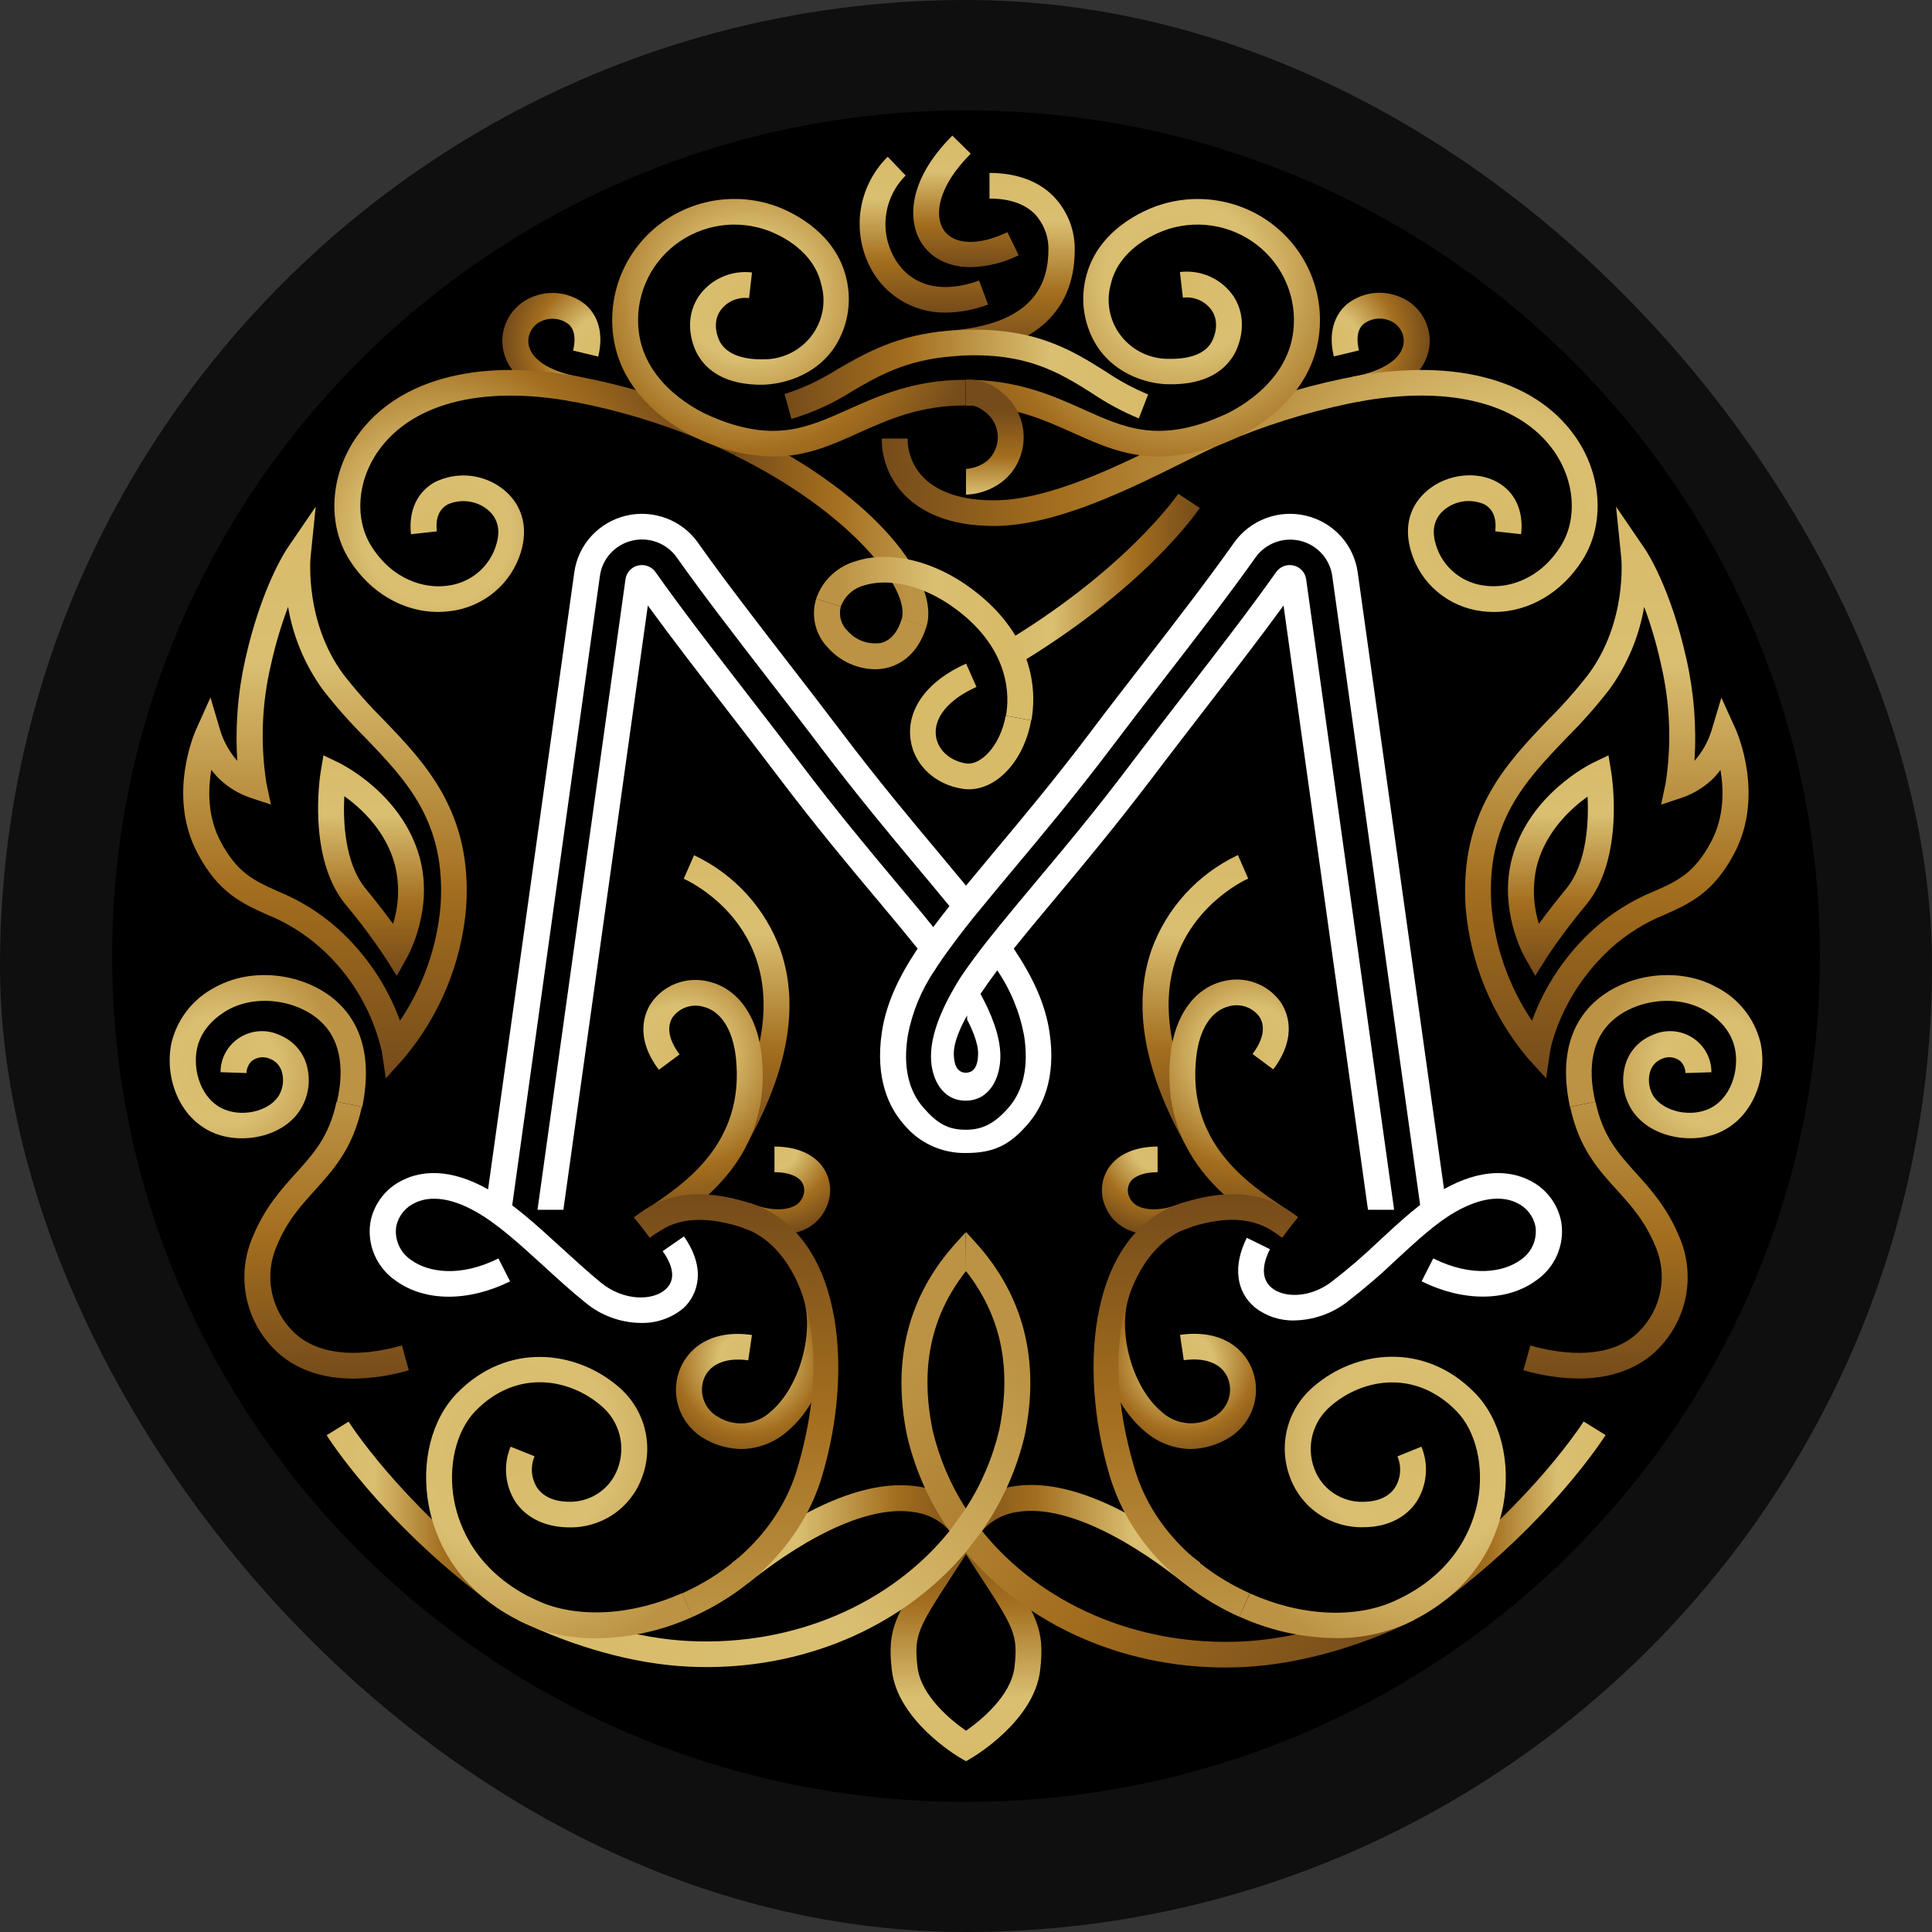 <svg xmlns="http://www.w3.org/2000/svg" width="104" height="104" viewBox="0 0 104 104" fill="none">
    <rect x="0" y="0" width="104" height="104" fill="#333333" stroke="none"/>
    <rect width="104" height="104" rx="52" fill="#0F0F0F"/>
    <path d="M52 96.996C77.386 96.996 97.965 76.613 97.965 51.469C97.965 26.326 77.386 5.943 52 5.943C26.615 5.943 6.036 26.326 6.036 51.469C6.036 76.613 26.615 96.996 52 96.996Z" fill="black"/>
    <path d="M54.424 35.982L53.711 34.796C60.6 30.734 63.397 26.623 63.424 26.581L64.586 27.343C64.466 27.522 61.583 31.761 54.424 35.982Z" fill="url(#paint0_linear_1479_45904)"/>
    <path d="M47.089 36.026C46.619 36.017 46.157 35.912 45.729 35.719C45.302 35.526 44.919 35.248 44.604 34.903C44.258 34.559 44.013 34.128 43.895 33.657C43.777 33.185 43.791 32.691 43.935 32.227L45.261 32.652C45.198 32.884 45.199 33.129 45.264 33.361C45.329 33.594 45.456 33.804 45.632 33.971C45.849 34.216 46.126 34.403 46.435 34.516C46.745 34.628 47.078 34.661 47.404 34.614C48.067 34.462 48.387 33.827 48.537 33.319L49.875 33.714C49.382 35.35 48.309 35.822 47.716 35.957C47.51 36.004 47.3 36.027 47.089 36.026Z" fill="#BC9344"/>
    <path d="M49.875 33.728L48.538 33.333C49.022 31.727 45.83 27.594 39.531 24.504L40.147 23.268C47.172 26.698 50.607 31.275 49.875 33.728Z" fill="url(#paint1_linear_1479_45904)"/>
    <path d="M55.521 38.777L54.151 38.529C54.332 37.544 54.429 35.011 51.474 32.801C49.498 31.325 47.629 31.165 46.535 31.507C46.244 31.581 45.977 31.724 45.755 31.923C45.533 32.123 45.364 32.373 45.261 32.652L43.935 32.227C44.103 31.737 44.389 31.295 44.77 30.94C45.15 30.586 45.612 30.329 46.117 30.193C47.933 29.622 50.295 30.193 52.312 31.7C55.9 34.373 55.747 37.538 55.521 38.777Z" fill="url(#paint2_linear_1479_45904)"/>
    <path d="M52 94.808L51.644 94.598C51.507 94.518 48.32 92.612 48.008 89.908C47.746 87.662 48.2 86.963 50.111 84.022C50.476 83.47 50.9 82.805 51.39 82.036L52 82.414L52.61 82.036C53.1 82.805 53.524 83.459 53.889 84.022C55.8 86.963 56.254 87.662 55.992 89.908C55.68 92.606 52.49 94.513 52.357 94.598L52 94.808ZM52 83.669L51.281 84.773C49.426 87.629 49.187 87.996 49.39 89.739C49.574 91.312 51.251 92.645 52 93.166C52.747 92.645 54.426 91.312 54.61 89.739C54.814 87.984 54.574 87.618 52.719 84.773L52 83.669Z" fill="url(#paint3_linear_1479_45904)"/>
    <path d="M40.261 85.22L39.392 84.144C43.334 81.02 46.807 79.594 49.446 80.024C50.083 80.117 50.693 80.344 51.233 80.691C51.773 81.039 52.232 81.497 52.577 82.036L51.404 82.781C51.164 82.407 50.844 82.09 50.466 81.851C50.089 81.613 49.664 81.459 49.22 81.401C47.014 81.029 43.835 82.389 40.261 85.22Z" fill="url(#paint4_linear_1479_45904)"/>
    <path d="M63.739 85.22C60.165 82.389 56.984 81.028 54.78 81.387C54.337 81.445 53.911 81.599 53.534 81.837C53.157 82.076 52.837 82.393 52.596 82.767L51.423 82.022C51.769 81.483 52.227 81.025 52.767 80.677C53.308 80.33 53.917 80.103 54.555 80.01C57.196 79.583 60.666 81.006 64.608 84.13L63.739 85.22Z" fill="url(#paint5_linear_1479_45904)"/>
    <path d="M52 68.422C50.103 70.831 49.515 73.642 50.203 76.989C50.555 78.487 51.161 79.915 51.997 81.211L52.861 82.411C55.978 86.293 61.173 88.636 66.89 88.36C69.567 88.23 72.634 87.383 75.525 85.973L76.138 87.212C73.074 88.702 69.815 89.599 66.945 89.737C66.608 89.753 66.274 89.761 65.94 89.761C60.301 89.761 55.204 87.388 51.983 83.553L51.12 82.425C50.037 80.873 49.26 79.133 48.83 77.295C47.994 73.242 48.886 69.752 51.468 66.901L51.986 66.33L52 68.422Z" fill="url(#paint6_linear_1479_45904)"/>
    <path d="M52 66.317L52.518 66.888C55.101 69.738 55.992 73.234 55.162 77.265C54.728 79.108 53.948 80.854 52.861 82.411L51.997 83.54C48.774 87.377 43.682 89.739 38.044 89.739C37.713 89.739 37.379 89.731 37.041 89.715C34.174 89.577 30.912 88.68 27.848 87.19L28.464 85.951C31.352 87.361 34.419 88.208 37.099 88.338C42.81 88.614 48.005 86.288 51.123 82.403L51.986 81.202C52.828 79.901 53.438 78.467 53.791 76.962C54.474 73.631 53.886 70.822 51.989 68.408L52 66.317Z" fill="url(#paint7_linear_1479_45904)"/>
    <path d="M40.161 61.665L38.946 60.991C40.999 57.358 41.593 54.198 40.704 51.61C39.659 48.553 36.846 47.317 36.804 47.306L37.361 46.037C39.534 47.063 41.207 48.901 42.013 51.147C43.047 54.124 42.423 57.664 40.161 61.665Z" fill="url(#paint8_linear_1479_45904)"/>
    <path d="M26.113 86.067C20.457 81.776 17.697 77.442 17.583 77.26L18.764 76.528C18.792 76.573 21.516 80.844 26.959 84.971L26.113 86.067Z" fill="url(#paint9_linear_1479_45904)"/>
    <path d="M34.971 66.626L34.152 65.522C34.361 65.37 34.606 65.207 34.879 65.028C36.829 63.731 40.105 61.562 39.615 56.946C39.45 55.42 38.804 54.413 37.838 54.187C37.544 54.108 37.232 54.117 36.944 54.216C36.656 54.314 36.404 54.497 36.222 54.739C35.868 55.266 35.996 55.983 36.581 56.759L35.467 57.587C34.119 55.801 34.731 54.471 35.06 53.98C35.398 53.498 35.877 53.13 36.432 52.927C36.988 52.723 37.593 52.694 38.166 52.843C39.715 53.216 40.774 54.698 40.999 56.803C41.587 62.247 37.732 64.805 35.659 66.184C35.397 66.333 35.166 66.485 34.971 66.626Z" fill="url(#paint10_radial_1479_45904)"/>
    <path d="M41.883 66.477C41.177 66.466 40.48 66.315 39.835 66.032L40.392 64.763C41.228 65.122 42.083 65.196 42.651 64.967C42.775 64.922 42.889 64.853 42.985 64.762C43.081 64.672 43.157 64.564 43.209 64.443C43.27 64.316 43.299 64.175 43.291 64.034C43.284 63.892 43.241 63.755 43.167 63.635C42.938 63.295 42.398 63.099 41.69 63.099V61.72C42.888 61.72 43.824 62.128 44.325 62.867C44.528 63.176 44.65 63.529 44.68 63.896C44.709 64.263 44.646 64.631 44.495 64.967C44.374 65.258 44.194 65.521 43.966 65.74C43.739 65.96 43.469 66.132 43.172 66.245C42.761 66.403 42.323 66.482 41.883 66.477Z" fill="url(#paint11_radial_1479_45904)"/>
    <path d="M21.636 72.428C19.07 73.146 16.998 72.883 15.786 71.686C15.188 71.095 14.784 70.34 14.625 69.519C14.466 68.698 14.56 67.849 14.894 67.081C15.451 65.715 16.198 64.907 16.973 64.046C17.97 62.942 19 61.805 19.48 59.579L18.117 59.303C17.719 61.171 16.895 62.081 15.942 63.138C15.162 64.002 14.27 64.978 13.613 66.559C13.168 67.578 13.043 68.706 13.256 69.796C13.468 70.885 14.007 71.887 14.803 72.668C15.463 73.325 16.766 74.213 19.015 74.213C20.028 74.2 21.035 74.049 22.006 73.764L21.636 72.428Z" fill="url(#paint12_linear_1479_45904)"/>
    <path d="M18.644 54.458C17.078 52.499 13.85 51.892 11.596 53.136C11.016 53.433 10.507 53.849 10.101 54.356C9.696 54.864 9.404 55.45 9.245 56.077C8.827 57.879 9.579 60.216 11.563 61.011C13.123 61.634 15.463 61.168 16.298 59.499C16.481 59.138 16.589 58.744 16.615 58.341C16.642 57.938 16.586 57.535 16.452 57.153C16.335 56.836 16.153 56.546 15.918 56.301C15.682 56.056 15.399 55.863 15.084 55.732C14.744 55.567 14.367 55.49 13.989 55.509C13.61 55.528 13.243 55.642 12.921 55.84C12.6 56.039 12.335 56.315 12.151 56.644C11.967 56.972 11.871 57.341 11.872 57.716L13.265 57.763C13.274 57.522 13.373 57.293 13.543 57.12C13.683 57.009 13.851 56.939 14.029 56.918C14.207 56.897 14.387 56.926 14.549 57.002C14.689 57.058 14.815 57.144 14.919 57.252C15.023 57.361 15.103 57.489 15.153 57.631C15.29 58.044 15.257 58.494 15.062 58.883C14.624 59.752 13.187 60.164 12.1 59.73C10.825 59.22 10.337 57.598 10.618 56.386C10.877 55.283 11.777 54.634 12.29 54.35C13.961 53.434 16.421 53.889 17.583 55.327C18.697 56.723 18.282 58.668 18.14 59.306L19.502 59.581C19.934 57.457 19.652 55.721 18.644 54.458Z" fill="url(#paint13_radial_1479_45904)"/>
    <path d="M90.39 66.562C89.727 64.981 88.841 64.004 88.061 63.141C87.108 62.084 86.284 61.173 85.885 59.305L84.523 59.581C84.997 61.808 86.028 62.947 87.03 64.049C87.805 64.907 88.537 65.704 89.109 67.084C89.443 67.851 89.537 68.701 89.378 69.522C89.219 70.343 88.814 71.098 88.217 71.689C87.019 72.886 84.947 73.148 82.381 72.431L82.002 73.758C82.974 74.043 83.981 74.195 84.994 74.208C87.239 74.208 88.546 73.319 89.206 72.663C89.999 71.881 90.536 70.881 90.747 69.793C90.958 68.705 90.834 67.579 90.39 66.562Z" fill="url(#paint14_linear_1479_45904)"/>
    <path d="M94.755 56.077C94.595 55.449 94.301 54.862 93.894 54.355C93.487 53.848 92.975 53.432 92.393 53.136C90.139 51.892 86.911 52.499 85.345 54.458C84.337 55.721 84.055 57.446 84.51 59.581L85.872 59.306C85.735 58.668 85.314 56.723 86.429 55.327C87.576 53.889 90.05 53.434 91.708 54.353C92.22 54.629 93.12 55.274 93.379 56.386C93.658 57.598 93.173 59.22 91.897 59.73C90.814 60.164 89.373 59.752 88.936 58.883C88.74 58.494 88.707 58.044 88.844 57.631C88.894 57.489 88.974 57.361 89.078 57.252C89.183 57.144 89.309 57.058 89.448 57.002C89.611 56.926 89.791 56.897 89.969 56.918C90.147 56.939 90.315 57.009 90.454 57.12C90.625 57.292 90.724 57.522 90.733 57.763L92.126 57.719C92.127 57.343 92.031 56.974 91.847 56.645C91.664 56.317 91.399 56.04 91.077 55.841C90.756 55.642 90.388 55.528 90.01 55.509C89.631 55.49 89.254 55.567 88.914 55.732C88.599 55.863 88.316 56.056 88.08 56.3C87.845 56.544 87.663 56.834 87.546 57.151C87.411 57.532 87.356 57.937 87.382 58.34C87.408 58.743 87.516 59.137 87.699 59.499C88.535 61.154 90.864 61.634 92.435 61.011C94.421 60.216 95.179 57.868 94.755 56.077Z" fill="url(#paint15_radial_1479_45904)"/>
    <path d="M30.926 21.637C30.057 21.48 27.202 20.79 27.046 18.508C27.011 17.94 27.169 17.376 27.494 16.907C27.82 16.437 28.294 16.089 28.842 15.917C29.302 15.761 29.795 15.727 30.271 15.818C30.748 15.909 31.193 16.122 31.561 16.436C31.962 16.803 32.578 17.65 32.202 19.195L30.848 18.87C30.96 18.423 31.007 17.816 30.614 17.457C30.428 17.311 30.207 17.214 29.973 17.176C29.739 17.137 29.498 17.158 29.274 17.236C29.023 17.316 28.805 17.475 28.654 17.689C28.503 17.904 28.427 18.161 28.439 18.423C28.497 19.292 29.522 19.99 31.18 20.288L30.926 21.637Z" fill="url(#paint16_radial_1479_45904)"/>
    <path d="M73.074 21.637L72.823 20.279C74.481 19.982 75.506 19.283 75.564 18.414C75.576 18.153 75.5 17.895 75.349 17.681C75.198 17.467 74.98 17.308 74.729 17.228C74.505 17.15 74.264 17.129 74.03 17.167C73.796 17.206 73.575 17.303 73.389 17.449C72.996 17.807 73.043 18.414 73.155 18.861L71.801 19.187C71.425 17.65 72.041 16.803 72.442 16.428C72.81 16.114 73.255 15.901 73.731 15.81C74.208 15.719 74.701 15.753 75.161 15.909C75.709 16.081 76.183 16.429 76.509 16.898C76.834 17.368 76.992 17.931 76.957 18.5C76.793 20.79 73.943 21.48 73.074 21.637Z" fill="url(#paint17_radial_1479_45904)"/>
    <path d="M31.689 20.379C26.001 19.187 21.455 20.318 19.218 23.48C17.764 25.536 17.596 28.204 18.8 30.124C19.914 31.901 21.706 32.942 23.578 32.942C23.799 32.941 24.021 32.926 24.241 32.897C25.119 32.79 25.946 32.431 26.622 31.864C27.297 31.298 27.791 30.548 28.043 29.708C28.447 28.378 28.104 27.156 27.107 26.353C26.597 25.945 25.98 25.689 25.329 25.616C24.677 25.543 24.019 25.656 23.43 25.942C22.458 26.468 21.981 27.495 22.123 28.759L23.516 28.604C23.435 27.895 23.636 27.407 24.107 27.15C24.453 26.998 24.835 26.944 25.211 26.993C25.587 27.041 25.942 27.191 26.238 27.426C26.622 27.738 27.021 28.314 26.717 29.311C26.546 29.9 26.203 30.425 25.73 30.821C25.258 31.216 24.677 31.463 24.062 31.532C22.842 31.694 21.132 31.217 19.989 29.399C19.076 27.942 19.226 25.884 20.363 24.275C22.265 21.587 26.291 20.66 31.408 21.731C34.223 22.312 36.954 23.239 39.537 24.49L40.153 23.254C37.464 21.95 34.621 20.984 31.689 20.379Z" fill="url(#paint18_radial_1479_45904)"/>
    <path d="M50.886 16.828C50.118 16.835 49.362 16.647 48.689 16.281C48.017 15.915 47.45 15.384 47.044 14.739C46.434 13.759 46.175 12.604 46.309 11.461C46.444 10.317 46.964 9.252 47.785 8.437L48.752 9.447C48.158 10.04 47.783 10.814 47.688 11.644C47.593 12.475 47.783 13.312 48.228 14.022C49.114 15.424 50.735 15.818 52.705 15.103L53.187 16.398C52.452 16.675 51.673 16.821 50.886 16.828Z" fill="url(#paint19_linear_1479_45904)"/>
    <path d="M52.245 14.38C51.162 14.38 50.251 13.98 49.688 13.202C48.852 12.041 48.763 9.8 51.265 7.3L52.254 8.272C50.485 10.04 50.259 11.618 50.822 12.41C51.385 13.202 52.719 13.222 54.229 12.499L54.836 13.74C54.032 14.143 53.146 14.361 52.245 14.38Z" fill="url(#paint20_linear_1479_45904)"/>
    <path d="M39.91 78.002C39.239 77.992 38.581 77.817 37.996 77.491C37.36 77.152 36.866 76.601 36.601 75.935C36.335 75.27 36.315 74.533 36.545 73.855C36.941 72.674 38.183 71.531 40.478 71.863L40.278 73.226C39.049 73.052 38.15 73.446 37.868 74.288C37.748 74.659 37.76 75.06 37.905 75.423C38.049 75.785 38.316 76.087 38.659 76.277C39.094 76.544 39.605 76.661 40.113 76.611C40.622 76.561 41.1 76.347 41.473 76.001C43.047 74.688 43.877 71.703 43.211 69.738L44.462 69.401C45.312 71.918 44.395 75.37 42.37 77.058C41.69 77.654 40.818 77.989 39.91 78.002Z" fill="url(#paint21_radial_1479_45904)"/>
    <path d="M42.615 22.542L42.233 21.215C43.221 20.896 44.162 20.453 45.036 19.896C46.543 19.021 48.256 18.028 51.095 17.802C54.649 17.526 56.388 16.127 56.435 13.553C56.455 13.182 56.401 12.811 56.275 12.462C56.149 12.112 55.955 11.791 55.702 11.516C55.145 10.965 54.334 10.689 53.265 10.689V9.309C54.702 9.309 55.886 9.74 56.694 10.551C57.085 10.952 57.389 11.428 57.588 11.95C57.787 12.472 57.876 13.029 57.85 13.586C57.817 15.903 56.638 18.754 51.228 19.19C48.707 19.391 47.209 20.26 45.76 21.099C44.78 21.714 43.723 22.199 42.615 22.542Z" fill="url(#paint22_linear_1479_45904)"/>
    <path d="M84.782 23.48C82.554 20.318 77.999 19.187 72.311 20.379C69.882 20.883 67.512 21.633 65.238 22.617L65.795 23.88C67.983 22.937 70.262 22.216 72.598 21.728C77.715 20.658 81.74 21.585 83.643 24.272C84.78 25.881 84.93 27.939 84.016 29.396C82.874 31.214 81.164 31.689 79.944 31.529C79.329 31.461 78.748 31.213 78.275 30.818C77.803 30.422 77.459 29.897 77.289 29.308C76.985 28.312 77.383 27.735 77.768 27.423C78.063 27.188 78.418 27.037 78.794 26.988C79.17 26.94 79.552 26.995 79.899 27.147C80.37 27.404 80.57 27.892 80.49 28.601L81.882 28.756C82.025 27.492 81.548 26.466 80.576 25.939C79.481 25.343 77.935 25.517 76.899 26.35C75.862 27.183 75.559 28.375 75.963 29.705C76.213 30.546 76.706 31.296 77.38 31.863C78.055 32.431 78.882 32.791 79.76 32.9C79.98 32.929 80.201 32.943 80.423 32.944C82.295 32.944 84.083 31.904 85.197 30.127C86.404 28.21 86.237 25.536 84.782 23.48Z" fill="url(#paint23_radial_1479_45904)"/>
    <path d="M65.795 23.88C65.163 24.156 64.383 24.543 63.566 24.954C60.747 26.353 56.881 28.265 53.621 28.312C50.978 28.345 49.535 27.467 48.774 26.725C48.357 26.318 48.026 25.833 47.801 25.297C47.576 24.762 47.462 24.187 47.465 23.607H48.858C48.856 24.004 48.934 24.398 49.087 24.765C49.241 25.131 49.467 25.464 49.752 25.743C50.571 26.543 51.908 26.957 53.605 26.932C56.549 26.891 60.243 25.059 62.943 23.72C63.778 23.301 64.583 22.893 65.249 22.617" fill="url(#paint24_linear_1479_45904)"/>
    <path d="M62.374 24.576C60.597 24.576 59.198 23.947 57.75 23.295C56.137 22.572 54.468 21.825 52 21.825V20.445C54.769 20.445 56.658 21.292 58.324 22.04C60.566 23.047 62.338 23.844 65.7 22.426C66.291 22.175 69.255 20.771 69.614 17.863C69.725 16.98 69.602 16.084 69.258 15.263C68.915 14.441 68.362 13.722 67.654 13.175C66.946 12.629 66.106 12.273 65.218 12.144C64.33 12.015 63.423 12.116 62.586 12.438C61.884 12.714 60.204 13.542 59.8 15.277C59.664 15.751 59.642 16.25 59.734 16.735C59.827 17.219 60.032 17.675 60.334 18.067C60.636 18.459 61.026 18.776 61.473 18.993C61.919 19.21 62.411 19.321 62.909 19.317C64.059 19.339 64.859 19.041 65.218 18.417C65.238 18.381 65.739 17.501 65.243 16.728C65.074 16.478 64.838 16.279 64.561 16.154C64.284 16.03 63.977 15.984 63.675 16.022L63.516 14.643C64.077 14.575 64.646 14.664 65.159 14.899C65.672 15.135 66.108 15.508 66.419 15.975C67.18 17.162 66.776 18.5 66.419 19.104C65.979 19.846 65.026 20.729 62.884 20.685C62.48 20.685 60.407 20.55 59.132 18.754C58.759 18.204 58.505 17.583 58.387 16.931C58.269 16.279 58.289 15.609 58.446 14.965C59.003 12.584 61.182 11.508 62.09 11.155C63.151 10.746 64.301 10.617 65.428 10.781C66.554 10.944 67.619 11.394 68.517 12.087C69.415 12.78 70.117 13.692 70.553 14.734C70.989 15.776 71.144 16.912 71.004 18.031C70.553 21.706 66.968 23.397 66.255 23.698C65.035 24.25 63.715 24.548 62.374 24.576Z" fill="url(#paint25_radial_1479_45904)"/>
    <path d="M41.626 24.576C40.288 24.546 38.971 24.247 37.754 23.695C37.041 23.395 33.456 21.706 33.004 18.028C32.864 16.909 33.02 15.773 33.456 14.731C33.892 13.689 34.593 12.777 35.491 12.085C36.39 11.392 37.454 10.941 38.581 10.778C39.707 10.615 40.857 10.743 41.919 11.152C42.807 11.505 44.989 12.582 45.554 14.965C45.714 15.613 45.736 16.287 45.617 16.944C45.499 17.601 45.243 18.226 44.866 18.779C43.59 20.564 41.523 20.691 41.114 20.71C38.991 20.749 38.019 19.882 37.578 19.129C37.219 18.525 36.818 17.198 37.578 16C37.889 15.532 38.325 15.16 38.838 14.924C39.351 14.689 39.92 14.6 40.481 14.667L40.322 16.047C40.02 16.009 39.714 16.055 39.437 16.179C39.16 16.304 38.923 16.503 38.754 16.753C38.258 17.526 38.754 18.409 38.779 18.442C39.141 19.052 39.944 19.363 41.086 19.341C41.587 19.348 42.082 19.237 42.532 19.02C42.982 18.802 43.374 18.482 43.677 18.087C43.98 17.692 44.185 17.232 44.276 16.744C44.367 16.256 44.341 15.753 44.2 15.277C43.788 13.533 42.108 12.708 41.414 12.438C40.577 12.116 39.67 12.015 38.782 12.144C37.894 12.273 37.055 12.629 36.346 13.175C35.638 13.722 35.085 14.441 34.742 15.263C34.398 16.084 34.276 16.98 34.386 17.863C34.745 20.785 37.709 22.175 38.286 22.426C41.648 23.844 43.42 23.047 45.663 22.04C47.334 21.292 49.214 20.445 51.986 20.445V21.825C49.518 21.825 47.849 22.573 46.236 23.295C44.802 23.947 43.403 24.576 41.626 24.576Z" fill="url(#paint26_radial_1479_45904)"/>
    <path d="M52 26.623V25.244C52 25.244 53.159 25.199 53.566 24.223C53.718 23.879 53.752 23.495 53.662 23.13C53.573 22.765 53.364 22.439 53.07 22.203C52.566 21.825 52.435 21.825 52 21.825V20.445C52.347 20.425 52.694 20.474 53.022 20.587C53.35 20.7 53.652 20.876 53.911 21.105C54.452 21.524 54.838 22.109 55.008 22.768C55.178 23.428 55.124 24.124 54.853 24.75C54.229 26.231 52.716 26.623 52 26.623Z" fill="url(#paint27_linear_1479_45904)"/>
    <path d="M37.286 87.032C35.66 87.776 33.893 88.17 32.102 88.189C30.796 88.205 29.501 87.942 28.308 87.416C24.472 85.661 23.385 82.676 23.082 81.051C22.642 78.722 23.227 76.401 24.603 74.994C27.327 72.207 31.01 72.701 33.269 74.63C33.973 75.219 34.475 76.011 34.703 76.896C34.932 77.781 34.877 78.714 34.545 79.566C34.25 80.368 33.706 81.056 32.991 81.533C32.276 82.009 31.428 82.249 30.567 82.218C29.324 82.193 28.322 81.699 27.742 80.838C27.463 80.401 27.294 79.903 27.25 79.387C27.205 78.872 27.286 78.353 27.486 77.875L28.776 78.394C28.661 78.663 28.613 78.956 28.635 79.248C28.657 79.539 28.75 79.822 28.904 80.071C29.23 80.559 29.815 80.827 30.595 80.841C31.168 80.859 31.732 80.699 32.207 80.382C32.683 80.065 33.045 79.608 33.244 79.075C33.472 78.486 33.508 77.841 33.349 77.231C33.19 76.62 32.843 76.073 32.355 75.667C30.659 74.211 27.826 73.675 25.603 75.943C24.55 77.017 24.098 78.921 24.449 80.788C24.706 82.151 25.625 84.651 28.89 86.152C31.046 87.137 33.971 86.98 36.712 85.763" fill="url(#paint28_radial_1479_45904)"/>
    <path d="M36.712 85.774C39.793 84.395 42.05 81.961 42.905 79.1C45.061 71.896 42.966 67.004 39.899 66.057C37.768 65.398 36.303 65.561 34.999 66.609L34.124 65.538C35.796 64.186 37.718 63.941 40.314 64.744C45.273 66.278 46.039 73.488 44.242 79.497C43.27 82.742 40.735 85.49 37.278 87.038" fill="url(#paint29_linear_1479_45904)"/>
    <path d="M42.601 22.545L42.25 21.212C43.364 20.92 44.25 20.401 45.189 19.852C46.66 18.996 48.323 18.025 51.109 17.802C55.471 17.448 57.63 18.809 59.535 20.009C60.248 20.492 61.007 20.903 61.803 21.234L61.302 22.523C60.422 22.158 59.582 21.706 58.794 21.173C56.989 20.037 55.129 18.864 51.226 19.176C48.76 19.375 47.306 20.221 45.902 21.041C44.88 21.697 43.769 22.203 42.601 22.545Z" fill="url(#paint30_linear_1479_45904)"/>
    <path d="M20.769 58.047L20.552 56.599C20.062 54.449 18.912 52.503 17.259 51.028C16.408 50.266 15.428 49.657 14.365 49.229C13.028 48.627 11.763 48.059 10.641 45.943C8.969 42.817 10.498 39.395 10.563 39.252L11.329 37.547L11.861 39.34C12.048 39.936 12.359 40.487 12.774 40.957C12.656 39.116 12.802 37.267 13.209 35.466C14.081 31.587 15.39 29.636 15.438 29.556L16.995 27.274L16.716 30.014C16.716 30.047 16.393 33.482 18.485 36.302C19.148 37.156 19.866 37.967 20.633 38.73C22.895 41.081 25.455 43.746 25.09 48.884C24.836 51.852 23.67 54.67 21.747 56.96L20.769 58.047ZM11.376 41.437C11.192 42.513 11.164 43.965 11.875 45.3C12.774 46.997 13.683 47.405 14.939 47.971C16.139 48.456 17.243 49.145 18.204 50.007C19.7 51.362 20.843 53.057 21.533 54.946C22.771 53.106 23.521 50.986 23.714 48.782C24.029 44.251 21.892 42.03 19.63 39.677C18.822 38.871 18.066 38.014 17.368 37.113C16.413 35.791 15.776 34.27 15.507 32.666C15.128 33.677 14.821 34.713 14.588 35.767C14.094 37.854 14.009 40.016 14.337 42.135L14.585 43.31L13.437 42.93C12.848 42.723 12.308 42.397 11.852 41.972C11.676 41.81 11.517 41.63 11.376 41.437Z" fill="url(#paint31_linear_1479_45904)"/>
    <path d="M21.357 52.529L20.733 51.541C20.078 50.554 19.367 49.603 18.605 48.694C16.53 46.172 17.229 41.76 17.259 41.572L17.41 40.659L18.246 41.062C18.385 41.131 21.65 42.734 22.591 46.158C23.352 48.937 21.984 51.4 21.926 51.514L21.357 52.529ZM18.533 42.872C18.466 44.196 18.549 46.459 19.683 47.838C20.307 48.594 20.797 49.24 21.157 49.734C21.484 48.697 21.517 47.59 21.251 46.536C20.767 44.726 19.444 43.509 18.541 42.861L18.533 42.872Z" fill="url(#paint32_linear_1479_45904)"/>
    <path d="M83.23 58.047L82.241 56.96C80.319 54.67 79.152 51.852 78.898 48.884C78.542 43.746 81.102 41.081 83.355 38.73C84.123 37.967 84.84 37.156 85.503 36.302C87.606 33.466 87.278 30.047 87.272 30.014L86.993 27.274L88.551 29.556C88.606 29.636 89.918 31.587 90.779 35.466C91.186 37.267 91.332 39.116 91.214 40.957C91.63 40.487 91.941 39.935 92.128 39.337L92.662 37.558L93.431 39.252C93.495 39.395 95.011 42.817 93.353 45.943C92.239 48.059 90.966 48.627 89.629 49.229C88.566 49.657 87.586 50.266 86.734 51.028C83.924 53.591 83.447 56.571 83.442 56.599L83.23 58.047ZM88.506 32.663C88.234 34.27 87.592 35.793 86.631 37.116C85.933 38.017 85.177 38.873 84.369 39.679C82.107 42.033 79.971 44.254 80.285 48.785C80.478 50.988 81.228 53.108 82.467 54.949C83.156 53.059 84.299 51.363 85.796 50.007C86.753 49.148 87.854 48.459 89.049 47.974C90.308 47.422 91.217 47 92.114 45.303C92.824 43.965 92.796 42.513 92.612 41.44C92.476 41.633 92.321 41.812 92.15 41.975C91.694 42.4 91.154 42.726 90.565 42.932L89.417 43.313L89.665 42.141C89.988 40.02 89.903 37.859 89.414 35.77C89.186 34.715 88.883 33.678 88.506 32.666V32.663Z" fill="url(#paint33_linear_1479_45904)"/>
    <path d="M82.643 52.529L82.069 51.514C82.011 51.409 80.643 48.937 81.403 46.158C82.345 42.734 85.61 41.131 85.749 41.062L86.585 40.659L86.735 41.572C86.766 41.76 87.465 46.172 85.392 48.694C84.629 49.603 83.918 50.553 83.261 51.541L82.643 52.529ZM85.468 42.872C84.565 43.52 83.239 44.737 82.749 46.531C82.483 47.586 82.514 48.693 82.841 49.731C83.2 49.237 83.693 48.592 84.317 47.833C85.443 46.442 85.526 44.185 85.459 42.861L85.468 42.872Z" fill="url(#paint34_linear_1479_45904)"/>
    <path d="M63.839 61.665C61.577 57.664 60.953 54.124 61.984 51.138C62.791 48.892 64.464 47.055 66.636 46.028L67.193 47.297C67.165 47.297 64.352 48.545 63.307 51.605C62.419 54.198 63.012 57.358 65.065 60.986L63.839 61.665Z" fill="url(#paint35_linear_1479_45904)"/>
    <path d="M77.888 86.067L77.052 84.963C82.509 80.824 85.22 76.564 85.248 76.52L86.429 77.251C86.303 77.442 83.543 81.776 77.888 86.067Z" fill="url(#paint36_linear_1479_45904)"/>
    <path d="M69.029 66.626C68.834 66.485 68.603 66.333 68.347 66.162C66.274 64.782 62.419 62.233 63.006 56.781C63.232 54.676 64.291 53.194 65.84 52.822C66.412 52.672 67.018 52.701 67.573 52.905C68.129 53.108 68.608 53.476 68.946 53.958C69.274 54.449 69.887 55.779 68.539 57.565L67.425 56.737C68.01 55.961 68.138 55.244 67.784 54.717C67.602 54.475 67.35 54.292 67.062 54.194C66.774 54.096 66.462 54.086 66.168 54.165C65.202 54.397 64.555 55.404 64.391 56.924C63.895 61.541 67.177 63.709 69.127 65.006C69.405 65.185 69.645 65.348 69.854 65.5L69.029 66.626Z" fill="url(#paint37_radial_1479_45904)"/>
    <path d="M62.118 66.477C61.678 66.482 61.241 66.403 60.831 66.245C60.535 66.132 60.264 65.96 60.037 65.74C59.809 65.521 59.629 65.258 59.508 64.967C59.357 64.631 59.294 64.263 59.323 63.896C59.353 63.529 59.475 63.176 59.678 62.867C60.179 62.128 61.115 61.72 62.313 61.72V63.099C61.605 63.099 61.065 63.295 60.836 63.635C60.762 63.755 60.719 63.892 60.712 64.034C60.704 64.175 60.733 64.316 60.795 64.443C60.847 64.563 60.924 64.671 61.019 64.761C61.115 64.851 61.228 64.921 61.352 64.967C61.909 65.196 62.764 65.122 63.611 64.763L64.168 66.032C63.522 66.315 62.825 66.466 62.118 66.477Z" fill="url(#paint38_radial_1479_45904)"/>
    <path d="M64.09 78.002C63.182 77.987 62.309 77.65 61.63 77.052C59.605 75.364 58.652 71.912 59.505 69.396L60.789 69.732C60.123 71.697 60.953 74.682 62.527 75.996C62.901 76.341 63.378 76.556 63.887 76.606C64.395 76.656 64.906 76.538 65.341 76.272C65.685 76.082 65.951 75.78 66.096 75.417C66.24 75.054 66.253 74.653 66.132 74.282C65.853 73.441 64.951 73.046 63.722 73.22L63.522 71.857C65.82 71.526 67.06 72.668 67.453 73.849C67.682 74.527 67.663 75.264 67.398 75.929C67.133 76.594 66.639 77.146 66.004 77.486C65.419 77.812 64.761 77.99 64.09 78.002Z" fill="url(#paint39_radial_1479_45904)"/>
    <path d="M67.288 85.774C70.029 87.005 72.951 87.154 75.11 86.163C78.375 84.671 79.289 82.163 79.551 80.799C79.902 78.932 79.451 77.028 78.397 75.954C76.169 73.684 73.341 74.216 71.645 75.678C71.159 76.084 70.813 76.629 70.654 77.238C70.495 77.847 70.531 78.49 70.756 79.078C70.955 79.61 71.318 80.067 71.793 80.384C72.269 80.701 72.833 80.862 73.406 80.844C74.186 80.83 74.77 80.568 75.096 80.074C75.251 79.824 75.343 79.542 75.365 79.25C75.387 78.959 75.339 78.666 75.225 78.396L76.514 77.875C76.713 78.352 76.793 78.869 76.748 79.383C76.704 79.897 76.536 80.393 76.258 80.83C75.679 81.702 74.676 82.196 73.433 82.21C72.573 82.239 71.725 81.998 71.011 81.522C70.297 81.046 69.752 80.358 69.455 79.558C69.124 78.706 69.068 77.773 69.297 76.888C69.525 76.003 70.027 75.211 70.731 74.622C72.977 72.69 76.673 72.199 79.398 74.986C80.774 76.393 81.348 78.714 80.919 81.042C80.615 82.668 79.526 85.653 75.693 87.408C74.499 87.933 73.205 88.197 71.898 88.18C70.107 88.161 68.341 87.767 66.714 87.024" fill="url(#paint40_radial_1479_45904)"/>
    <path d="M66.714 87.032C63.266 85.484 60.73 82.736 59.75 79.492C57.953 73.482 58.719 66.272 63.678 64.738C66.274 63.935 68.182 64.186 69.868 65.533L68.993 66.603C67.692 65.56 66.224 65.398 64.093 66.052C61.029 66.998 58.931 71.89 61.087 79.094C61.942 81.956 64.199 84.389 67.28 85.769" fill="url(#paint41_linear_1479_45904)"/>
    <path d="M52.153 42.488C52.04 42.487 51.928 42.478 51.816 42.461C50.329 42.237 49.203 41.172 49.017 39.815C48.791 38.187 49.908 36.655 52.006 35.723L52.563 36.978C51.061 37.649 50.248 38.634 50.382 39.627C50.485 40.375 51.142 40.965 52.011 41.097C52.772 41.211 53.833 40.187 54.137 38.529L55.507 38.777C55.123 40.935 53.685 42.488 52.153 42.488Z" fill="#D8BB69"/>
    <path d="M34.481 71.214C33.388 71.198 32.335 70.808 31.5 70.11C30.726 69.487 29.976 68.8 29.249 68.135C27.996 66.99 26.814 65.911 25.653 65.246C24.012 64.311 22.948 64.457 22.346 64.747C22.09 64.863 21.864 65.038 21.688 65.256C21.512 65.475 21.39 65.731 21.332 66.005C21.276 66.356 21.324 66.716 21.469 67.042C21.614 67.367 21.851 67.644 22.151 67.84C23.043 68.477 24.739 68.786 26.831 67.743L27.458 68.976C25.229 70.08 22.892 70.08 21.329 68.957C20.82 68.616 20.418 68.138 20.172 67.58C19.925 67.022 19.844 66.406 19.937 65.803C20.026 65.306 20.235 64.838 20.546 64.438C20.857 64.038 21.26 63.718 21.722 63.505C22.628 63.069 24.163 62.812 26.33 64.057C27.628 64.796 28.865 65.927 30.177 67.128C30.887 67.776 31.623 68.449 32.364 69.059C33.587 70.047 35.149 70.033 35.84 69.396C36.531 68.758 36.024 67.848 35.673 67.349L36.815 66.557C38.021 68.267 37.592 69.669 36.79 70.419C36.145 70.956 35.323 71.239 34.481 71.214Z" fill="white"/>
    <path d="M69.673 71.079C68.906 71.1 68.157 70.853 67.555 70.381C66.528 69.526 66.363 68.124 67.118 66.631L68.363 67.246C68.085 67.773 67.753 68.745 68.45 69.321C69.096 69.859 70.467 69.895 71.645 69.026C72.552 68.329 73.42 67.583 74.244 66.791C75.397 65.726 76.473 64.719 77.654 64.054C79.821 62.815 81.356 63.072 82.261 63.502C82.724 63.715 83.127 64.035 83.438 64.435C83.749 64.835 83.958 65.304 84.047 65.801C84.14 66.403 84.058 67.019 83.812 67.577C83.565 68.136 83.164 68.613 82.654 68.954C81.097 70.072 78.754 70.077 76.526 68.974L77.152 67.74C79.244 68.783 80.941 68.474 81.832 67.837C82.132 67.641 82.369 67.364 82.514 67.039C82.66 66.713 82.707 66.354 82.651 66.002C82.593 65.729 82.471 65.472 82.295 65.254C82.119 65.035 81.894 64.861 81.637 64.744C81.036 64.454 79.966 64.308 78.331 65.243C77.305 65.831 76.272 66.786 75.177 67.796C74.316 68.621 73.409 69.4 72.461 70.127C71.656 70.728 70.68 71.061 69.673 71.079Z" fill="white"/>
    <path d="M50.306 52.245C50.554 51.853 50.833 51.45 51.142 51.033C51.41 50.666 51.698 50.284 52.008 49.888C52.287 49.53 52.585 49.16 52.9 48.785C53.415 48.153 53.975 47.485 54.571 46.77C56.12 44.919 57.878 42.819 59.82 40.251C60.761 39.003 61.739 37.737 62.686 36.512C64.477 34.197 66.168 32.006 67.578 30.017C67.841 29.643 68.211 29.357 68.641 29.196C69.071 29.034 69.54 29.005 69.987 29.111C70.434 29.218 70.838 29.456 71.146 29.794C71.454 30.131 71.652 30.553 71.715 31.004L76.464 64.992L77.843 64.804L73.085 30.806C72.984 30.08 72.665 29.401 72.169 28.858C71.673 28.315 71.023 27.932 70.304 27.761C69.585 27.589 68.83 27.636 68.139 27.896C67.447 28.156 66.851 28.616 66.427 29.216C65.034 31.184 63.363 33.355 61.572 35.667C60.625 36.892 59.641 38.151 58.697 39.414C56.775 41.956 55.031 44.042 53.49 45.882C52.964 46.514 52.468 47.107 52 47.675C51.532 47.107 51.036 46.514 50.51 45.882C48.969 44.042 47.225 41.956 45.303 39.414C44.359 38.164 43.378 36.895 42.428 35.667C40.648 33.361 38.963 31.184 37.573 29.216C37.15 28.616 36.553 28.156 35.861 27.896C35.17 27.636 34.415 27.589 33.696 27.761C32.977 27.932 32.327 28.315 31.831 28.858C31.335 29.401 31.016 30.08 30.915 30.806L26.165 64.796L27.558 64.984L32.294 30.996C32.356 30.545 32.554 30.123 32.863 29.785C33.171 29.448 33.575 29.21 34.022 29.103C34.469 28.997 34.938 29.026 35.367 29.187C35.797 29.349 36.168 29.635 36.431 30.008C37.84 31.998 39.531 34.188 41.322 36.506C42.27 37.731 43.247 38.989 44.189 40.242C46.139 42.811 47.888 44.911 49.437 46.762C50.033 47.477 50.593 48.142 51.109 48.776C50.802 49.163 50.51 49.541 50.237 49.905C49.68 49.204 49.044 48.456 48.365 47.642C46.805 45.777 45.036 43.664 43.072 41.067C42.133 39.828 41.158 38.567 40.214 37.345C38.414 35.016 36.715 32.815 35.289 30.8C35.187 30.653 35.042 30.54 34.874 30.476C34.706 30.412 34.522 30.4 34.346 30.441C34.171 30.483 34.013 30.576 33.892 30.709C33.771 30.841 33.694 31.007 33.67 31.184L28.934 65.122H30.327L34.873 32.594C36.147 34.346 37.59 36.211 39.102 38.17C40.044 39.39 41.019 40.653 41.949 41.881C43.935 44.505 45.713 46.633 47.284 48.503C48.056 49.425 48.763 50.275 49.395 51.064C48.37 52.601 47.705 54.022 47.473 55.545C47.086 58.102 47.894 59.664 48.641 60.511C49.042 61.005 49.551 61.402 50.131 61.672C50.71 61.941 51.343 62.077 51.983 62.067C53.474 62.067 54.337 61.662 55.326 60.511C56.073 59.653 56.881 58.091 56.493 55.545C56.262 54.022 55.596 52.601 54.571 51.064C55.204 50.275 55.911 49.425 56.683 48.503C58.254 46.627 60.026 44.5 62.017 41.881C62.948 40.648 63.923 39.398 64.865 38.167C66.377 36.211 67.82 34.343 69.093 32.594L73.639 65.122H75.046L70.311 31.184C70.287 31.007 70.21 30.841 70.089 30.709C69.968 30.576 69.81 30.483 69.634 30.441C69.459 30.4 69.275 30.412 69.107 30.476C68.939 30.54 68.794 30.653 68.692 30.8C67.269 32.815 65.567 35.014 63.767 37.342C62.823 38.565 61.848 39.825 60.909 41.067C58.959 43.664 57.179 45.777 55.616 47.642C54.936 48.456 54.312 49.204 53.744 49.905C53.426 50.297 53.127 50.673 52.847 51.033C52.535 51.442 52.246 51.834 51.981 52.209C51.875 52.361 51.775 52.507 51.68 52.653C51.047 53.668 50.114 55.352 50.114 56.858C50.114 58.061 50.716 59.25 51.981 59.25C53.245 59.25 53.85 58.061 53.85 56.858C53.85 55.718 53.315 54.48 52.78 53.503C53.036 53.119 53.382 52.634 53.683 52.234C54.405 53.297 54.897 54.496 55.129 55.757C55.379 57.396 55.095 58.701 54.293 59.62C53.538 60.489 52.869 60.815 51.997 60.815C51.039 60.815 50.457 60.489 49.702 59.62C48.891 58.687 48.607 57.385 48.866 55.757C49.097 54.501 49.588 53.305 50.306 52.245ZM52 57.746C51.705 57.746 51.354 57.584 51.343 56.728C51.331 55.873 52.061 54.664 52.061 54.664V54.891C52.27 55.282 52.66 56.102 52.652 56.728C52.638 57.573 52.301 57.733 52 57.746Z" fill="white"/>
    <defs>
        <linearGradient id="paint0_linear_1479_45904" x1="53.711" y1="31.28" x2="64.586" y2="31.28" gradientUnits="userSpaceOnUse">
            <stop stop-color="#D8BB69"/>
            <stop offset="0.27" stop-color="#DABF72"/>
            <stop offset="0.67" stop-color="#A36E1E"/>
            <stop offset="1" stop-color="#754B1A"/>
        </linearGradient>
        <linearGradient id="paint1_linear_1479_45904" x1="39.531" y1="28.488" x2="49.972" y2="28.488" gradientUnits="userSpaceOnUse">
            <stop stop-color="#754B1A"/>
            <stop offset="0.51" stop-color="#A36E1E"/>
            <stop offset="0.9" stop-color="#BC9344"/>
        </linearGradient>
        <linearGradient id="paint2_linear_1479_45904" x1="55.619" y1="34.376" x2="43.935" y2="34.376" gradientUnits="userSpaceOnUse">
            <stop offset="0.16" stop-color="#D8BB69"/>
            <stop offset="0.46" stop-color="#DABF72"/>
            <stop offset="0.89" stop-color="#BC9344"/>
        </linearGradient>
        <linearGradient id="paint3_linear_1479_45904" x1="52" y1="82.041" x2="52" y2="94.808" gradientUnits="userSpaceOnUse">
            <stop stop-color="#754B1A"/>
            <stop offset="0.33" stop-color="#A36E1E"/>
            <stop offset="0.73" stop-color="#DABF72"/>
            <stop offset="1" stop-color="#D8BB69"/>
        </linearGradient>
        <linearGradient id="paint4_linear_1479_45904" x1="52.577" y1="82.585" x2="39.392" y2="82.585" gradientUnits="userSpaceOnUse">
            <stop stop-color="#754B1A"/>
            <stop offset="0.33" stop-color="#A36E1E"/>
            <stop offset="0.73" stop-color="#DABF72"/>
            <stop offset="1" stop-color="#D8BB69"/>
        </linearGradient>
        <linearGradient id="paint5_linear_1479_45904" x1="51.423" y1="82.585" x2="64.608" y2="82.585" gradientUnits="userSpaceOnUse">
            <stop stop-color="#754B1A"/>
            <stop offset="0.33" stop-color="#A36E1E"/>
            <stop offset="0.73" stop-color="#DABF72"/>
            <stop offset="1" stop-color="#D8BB69"/>
        </linearGradient>
        <linearGradient id="paint6_linear_1479_45904" x1="73.425" y1="90.854" x2="49.441" y2="73.017" gradientUnits="userSpaceOnUse">
            <stop stop-color="#754B1A"/>
            <stop offset="0.51" stop-color="#A36E1E"/>
            <stop offset="1" stop-color="#BC9344"/>
        </linearGradient>
        <linearGradient id="paint7_linear_1479_45904" x1="30.684" y1="91.202" x2="54.54" y2="72.937" gradientUnits="userSpaceOnUse">
            <stop stop-color="#D8BB69"/>
            <stop offset="0.46" stop-color="#DABF72"/>
            <stop offset="1" stop-color="#BC9344"/>
        </linearGradient>
        <linearGradient id="paint8_linear_1479_45904" x1="39.657" y1="61.665" x2="39.657" y2="46.028" gradientUnits="userSpaceOnUse">
            <stop stop-color="#754B1A"/>
            <stop offset="0.33" stop-color="#A36E1E"/>
            <stop offset="0.73" stop-color="#DABF72"/>
            <stop offset="1" stop-color="#D8BB69"/>
        </linearGradient>
        <linearGradient id="paint9_linear_1479_45904" x1="26.959" y1="81.299" x2="17.583" y2="81.299" gradientUnits="userSpaceOnUse">
            <stop stop-color="#754B1A"/>
            <stop offset="0.33" stop-color="#A36E1E"/>
            <stop offset="0.73" stop-color="#DABF72"/>
            <stop offset="1" stop-color="#D8BB69"/>
        </linearGradient>
        <radialGradient id="paint10_radial_1479_45904" cx="0" cy="0" r="1" gradientUnits="userSpaceOnUse" gradientTransform="translate(36.501 56.67) scale(9.474 9.384)">
            <stop stop-color="#D8BB69"/>
            <stop offset="0.27" stop-color="#DABF72"/>
            <stop offset="0.67" stop-color="#A36E1E"/>
            <stop offset="1" stop-color="#754B1A"/>
        </radialGradient>
        <radialGradient id="paint11_radial_1479_45904" cx="0" cy="0" r="1" gradientUnits="userSpaceOnUse" gradientTransform="translate(41.643 61.717) scale(4.803 4.757)">
            <stop stop-color="#D8BB69"/>
            <stop offset="0.27" stop-color="#DABF72"/>
            <stop offset="0.67" stop-color="#A36E1E"/>
            <stop offset="1" stop-color="#754B1A"/>
        </radialGradient>
        <linearGradient id="paint12_linear_1479_45904" x1="17.58" y1="74.205" x2="17.58" y2="59.294" gradientUnits="userSpaceOnUse">
            <stop stop-color="#754B1A"/>
            <stop offset="0.51" stop-color="#A36E1E"/>
            <stop offset="1" stop-color="#BC9344"/>
        </linearGradient>
        <radialGradient id="paint13_radial_1479_45904" cx="0" cy="0" r="1" gradientUnits="userSpaceOnUse" gradientTransform="translate(12 57.589) scale(6.371 6.31)">
            <stop stop-color="#D8BB69"/>
            <stop offset="0.46" stop-color="#DABF72"/>
            <stop offset="1" stop-color="#BC9344"/>
        </radialGradient>
        <linearGradient id="paint14_linear_1479_45904" x1="86.42" y1="74.205" x2="86.42" y2="59.294" gradientUnits="userSpaceOnUse">
            <stop stop-color="#754B1A"/>
            <stop offset="0.51" stop-color="#A36E1E"/>
            <stop offset="1" stop-color="#BC9344"/>
        </linearGradient>
        <radialGradient id="paint15_radial_1479_45904" cx="0" cy="0" r="1" gradientUnits="userSpaceOnUse" gradientTransform="translate(92.106 57.658) scale(6.393 6.332)">
            <stop stop-color="#D8BB69"/>
            <stop offset="0.46" stop-color="#DABF72"/>
            <stop offset="1" stop-color="#BC9344"/>
        </radialGradient>
        <radialGradient id="paint16_radial_1479_45904" cx="0" cy="0" r="1" gradientUnits="userSpaceOnUse" gradientTransform="translate(32.308 18.47) scale(5.229 5.179)">
            <stop stop-color="#D8BB69"/>
            <stop offset="0.27" stop-color="#DABF72"/>
            <stop offset="0.67" stop-color="#A36E1E"/>
            <stop offset="1" stop-color="#754B1A"/>
        </radialGradient>
        <radialGradient id="paint17_radial_1479_45904" cx="0" cy="0" r="1" gradientUnits="userSpaceOnUse" gradientTransform="translate(71.687 18.257) scale(5.296 5.245)">
            <stop stop-color="#D8BB69"/>
            <stop offset="0.27" stop-color="#DABF72"/>
            <stop offset="0.67" stop-color="#A36E1E"/>
            <stop offset="1" stop-color="#754B1A"/>
        </radialGradient>
        <radialGradient id="paint18_radial_1479_45904" cx="0" cy="0" r="1" gradientUnits="userSpaceOnUse" gradientTransform="translate(23.533 28.593) scale(14.684 14.544)">
            <stop stop-color="#D8BB69"/>
            <stop offset="0.27" stop-color="#DABF72"/>
            <stop offset="0.67" stop-color="#A36E1E"/>
            <stop offset="1" stop-color="#754B1A"/>
        </radialGradient>
        <linearGradient id="paint19_linear_1479_45904" x1="49.733" y1="16.828" x2="49.733" y2="8.437" gradientUnits="userSpaceOnUse">
            <stop stop-color="#754B1A"/>
            <stop offset="0.33" stop-color="#A36E1E"/>
            <stop offset="0.73" stop-color="#DABF72"/>
            <stop offset="1" stop-color="#D8BB69"/>
        </linearGradient>
        <linearGradient id="paint20_linear_1479_45904" x1="51.997" y1="14.38" x2="51.997" y2="7.3" gradientUnits="userSpaceOnUse">
            <stop stop-color="#754B1A"/>
            <stop offset="0.33" stop-color="#A36E1E"/>
            <stop offset="0.73" stop-color="#DABF72"/>
            <stop offset="1" stop-color="#D8BB69"/>
        </linearGradient>
        <radialGradient id="paint21_radial_1479_45904" cx="0" cy="0" r="1" gradientUnits="userSpaceOnUse" gradientTransform="translate(40.233 73.272) scale(5.817 5.761)">
            <stop stop-color="#D8BB69"/>
            <stop offset="0.27" stop-color="#DABF72"/>
            <stop offset="0.67" stop-color="#A36E1E"/>
            <stop offset="1" stop-color="#754B1A"/>
        </radialGradient>
        <linearGradient id="paint22_linear_1479_45904" x1="50.033" y1="19.005" x2="50.033" y2="9.229" gradientUnits="userSpaceOnUse">
            <stop stop-color="#754B1A"/>
            <stop offset="0.33" stop-color="#A36E1E"/>
            <stop offset="0.73" stop-color="#DABF72"/>
            <stop offset="1" stop-color="#D8BB69"/>
        </linearGradient>
        <radialGradient id="paint23_radial_1479_45904" cx="0" cy="0" r="1" gradientUnits="userSpaceOnUse" gradientTransform="translate(80.504 28.502) scale(13.391 13.263)">
            <stop stop-color="#D8BB69"/>
            <stop offset="0.46" stop-color="#DABF72"/>
            <stop offset="1" stop-color="#BC9344"/>
        </radialGradient>
        <linearGradient id="paint24_linear_1479_45904" x1="47.454" y1="25.464" x2="65.795" y2="25.464" gradientUnits="userSpaceOnUse">
            <stop stop-color="#754B1A"/>
            <stop offset="0.51" stop-color="#A36E1E"/>
            <stop offset="1" stop-color="#BC9344"/>
        </linearGradient>
        <radialGradient id="paint25_radial_1479_45904" cx="0" cy="0" r="1" gradientUnits="userSpaceOnUse" gradientTransform="translate(63.667 15.037) scale(15.522 15.374)">
            <stop stop-color="#D8BB69"/>
            <stop offset="0.27" stop-color="#DABF72"/>
            <stop offset="0.67" stop-color="#A36E1E"/>
            <stop offset="1" stop-color="#754B1A"/>
        </radialGradient>
        <radialGradient id="paint26_radial_1479_45904" cx="0" cy="0" r="1" gradientUnits="userSpaceOnUse" gradientTransform="translate(40.253 15.956) scale(12.536 12.416)">
            <stop stop-color="#D8BB69"/>
            <stop offset="0.27" stop-color="#DABF72"/>
            <stop offset="0.67" stop-color="#A36E1E"/>
            <stop offset="1" stop-color="#754B1A"/>
        </radialGradient>
        <linearGradient id="paint27_linear_1479_45904" x1="53.552" y1="20.445" x2="53.552" y2="26.623" gradientUnits="userSpaceOnUse">
            <stop offset="0.27" stop-color="#754B1A"/>
            <stop offset="0.67" stop-color="#A36E1E"/>
            <stop offset="1" stop-color="#DABF72"/>
        </linearGradient>
        <radialGradient id="paint28_radial_1479_45904" cx="0" cy="0" r="1" gradientUnits="userSpaceOnUse" gradientTransform="translate(27.422 77.911) scale(12.073 11.958)">
            <stop stop-color="#D8BB69"/>
            <stop offset="0.46" stop-color="#DABF72"/>
            <stop offset="1" stop-color="#BC9344"/>
        </radialGradient>
        <linearGradient id="paint29_linear_1479_45904" x1="39.626" y1="64.28" x2="39.626" y2="87.032" gradientUnits="userSpaceOnUse">
            <stop stop-color="#754B1A"/>
            <stop offset="0.51" stop-color="#A36E1E"/>
            <stop offset="1" stop-color="#BC9344"/>
        </linearGradient>
        <linearGradient id="paint30_linear_1479_45904" x1="42.245" y1="20.144" x2="61.797" y2="20.144" gradientUnits="userSpaceOnUse">
            <stop stop-color="#754B1A"/>
            <stop offset="0.33" stop-color="#A36E1E"/>
            <stop offset="0.73" stop-color="#DABF72"/>
            <stop offset="1" stop-color="#D8BB69"/>
        </linearGradient>
        <linearGradient id="paint31_linear_1479_45904" x1="17.502" y1="58.047" x2="17.502" y2="27.274" gradientUnits="userSpaceOnUse">
            <stop stop-color="#754B1A"/>
            <stop offset="0.33" stop-color="#A36E1E"/>
            <stop offset="0.73" stop-color="#DABF72"/>
            <stop offset="1" stop-color="#D8BB69"/>
        </linearGradient>
        <linearGradient id="paint32_linear_1479_45904" x1="19.981" y1="52.529" x2="19.981" y2="40.659" gradientUnits="userSpaceOnUse">
            <stop stop-color="#754B1A"/>
            <stop offset="0.33" stop-color="#A36E1E"/>
            <stop offset="0.73" stop-color="#DABF72"/>
            <stop offset="1" stop-color="#D8BB69"/>
        </linearGradient>
        <linearGradient id="paint33_linear_1479_45904" x1="86.498" y1="58.047" x2="86.498" y2="27.274" gradientUnits="userSpaceOnUse">
            <stop stop-color="#754B1A"/>
            <stop offset="0.33" stop-color="#A36E1E"/>
            <stop offset="0.73" stop-color="#DABF72"/>
            <stop offset="1" stop-color="#D8BB69"/>
        </linearGradient>
        <linearGradient id="paint34_linear_1479_45904" x1="84.019" y1="52.529" x2="84.019" y2="40.659" gradientUnits="userSpaceOnUse">
            <stop stop-color="#754B1A"/>
            <stop offset="0.33" stop-color="#A36E1E"/>
            <stop offset="0.73" stop-color="#DABF72"/>
            <stop offset="1" stop-color="#D8BB69"/>
        </linearGradient>
        <linearGradient id="paint35_linear_1479_45904" x1="64.344" y1="61.665" x2="64.344" y2="46.028" gradientUnits="userSpaceOnUse">
            <stop stop-color="#754B1A"/>
            <stop offset="0.33" stop-color="#A36E1E"/>
            <stop offset="0.73" stop-color="#DABF72"/>
            <stop offset="1" stop-color="#D8BB69"/>
        </linearGradient>
        <linearGradient id="paint36_linear_1479_45904" x1="77.041" y1="81.299" x2="86.418" y2="81.299" gradientUnits="userSpaceOnUse">
            <stop stop-color="#754B1A"/>
            <stop offset="0.33" stop-color="#A36E1E"/>
            <stop offset="0.73" stop-color="#DABF72"/>
            <stop offset="1" stop-color="#D8BB69"/>
        </linearGradient>
        <radialGradient id="paint37_radial_1479_45904" cx="0" cy="0" r="1" gradientUnits="userSpaceOnUse" gradientTransform="translate(67.38 56.687) scale(9.318 9.229)">
            <stop stop-color="#D8BB69"/>
            <stop offset="0.27" stop-color="#DABF72"/>
            <stop offset="0.67" stop-color="#A36E1E"/>
            <stop offset="1" stop-color="#754B1A"/>
        </radialGradient>
        <radialGradient id="paint38_radial_1479_45904" cx="0" cy="0" r="1" gradientUnits="userSpaceOnUse" gradientTransform="translate(62.277 61.67) scale(4.836 4.79)">
            <stop stop-color="#D8BB69"/>
            <stop offset="0.27" stop-color="#DABF72"/>
            <stop offset="0.67" stop-color="#A36E1E"/>
            <stop offset="1" stop-color="#754B1A"/>
        </radialGradient>
        <radialGradient id="paint39_radial_1479_45904" cx="0" cy="0" r="1" gradientUnits="userSpaceOnUse" gradientTransform="translate(63.733 73.272) scale(5.741 5.687)">
            <stop stop-color="#D8BB69"/>
            <stop offset="0.27" stop-color="#DABF72"/>
            <stop offset="0.67" stop-color="#A36E1E"/>
            <stop offset="1" stop-color="#754B1A"/>
        </radialGradient>
        <radialGradient id="paint40_radial_1479_45904" cx="0" cy="0" r="1" gradientUnits="userSpaceOnUse" gradientTransform="translate(76.52 77.911) scale(11.764 11.652)">
            <stop stop-color="#D8BB69"/>
            <stop offset="0.46" stop-color="#DABF72"/>
            <stop offset="1" stop-color="#BC9344"/>
        </radialGradient>
        <linearGradient id="paint41_linear_1479_45904" x1="64.374" y1="64.28" x2="64.374" y2="87.032" gradientUnits="userSpaceOnUse">
            <stop stop-color="#754B1A"/>
            <stop offset="0.51" stop-color="#A36E1E"/>
            <stop offset="1" stop-color="#BC9344"/>
        </linearGradient>
    </defs>
</svg>
